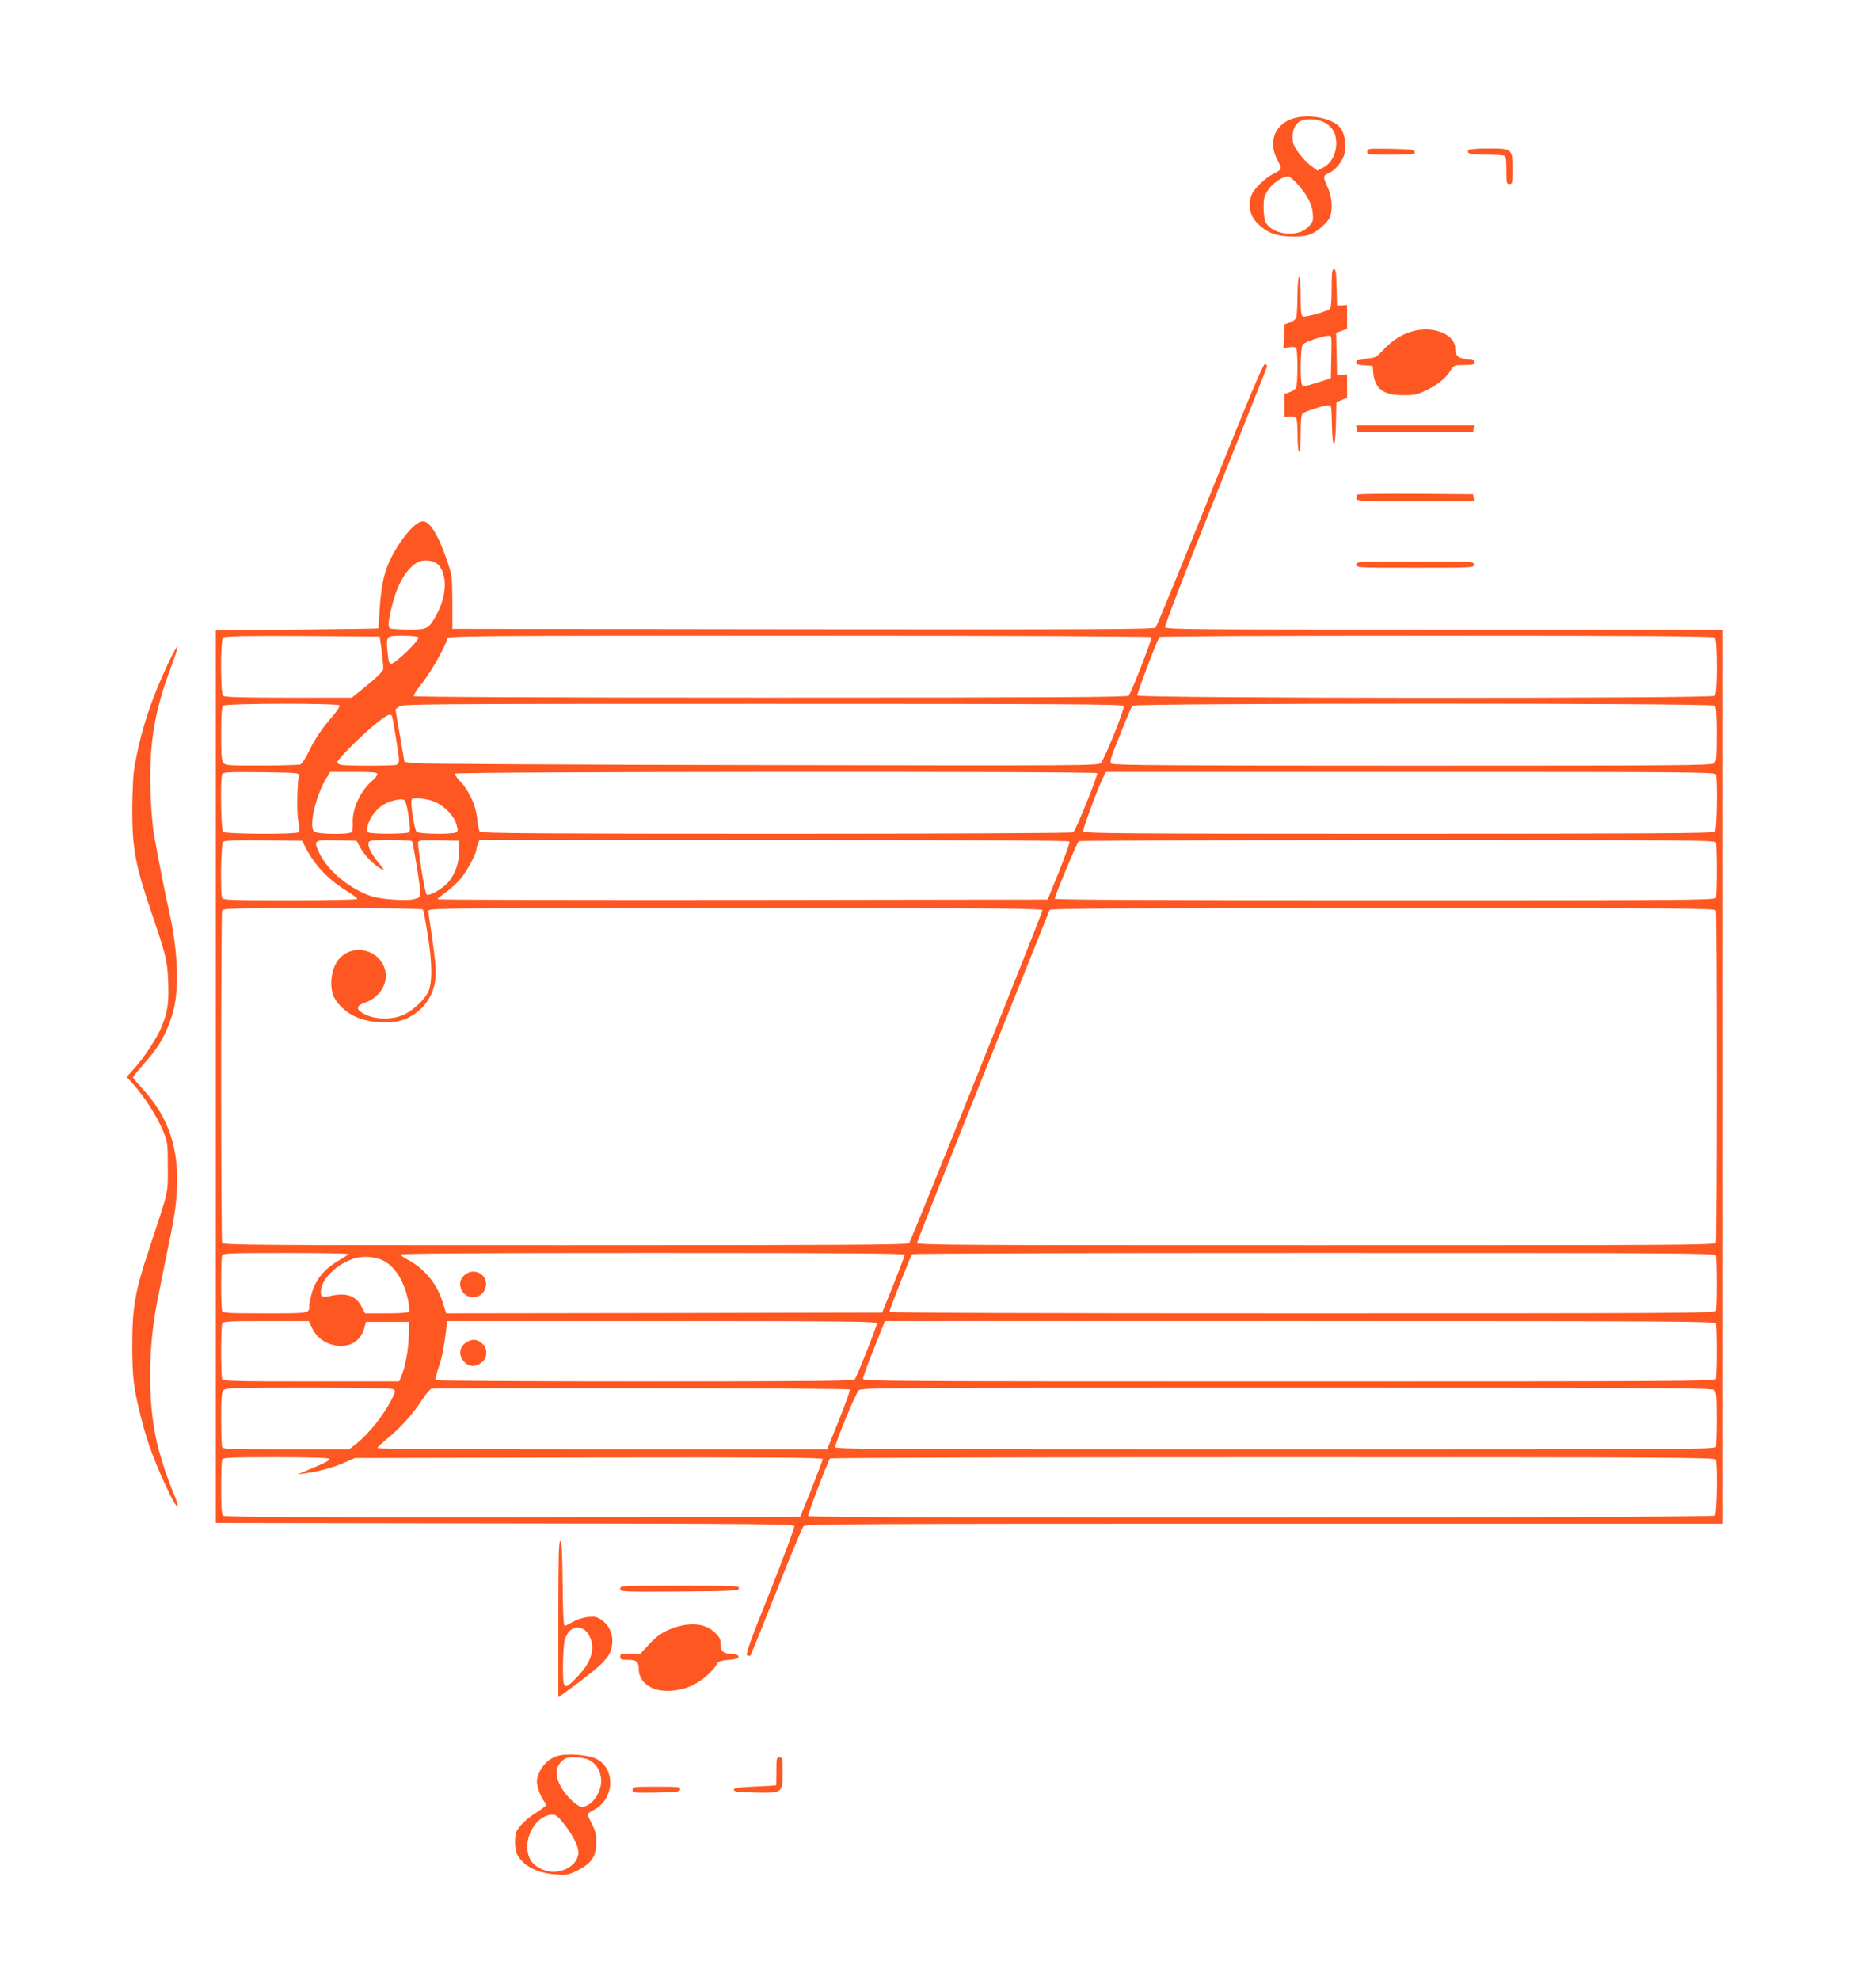 <?xml version="1.0" standalone="no"?>
<!DOCTYPE svg PUBLIC "-//W3C//DTD SVG 20010904//EN"
 "http://www.w3.org/TR/2001/REC-SVG-20010904/DTD/svg10.dtd">
<svg version="1.0" xmlns="http://www.w3.org/2000/svg"
 width="1213pt" height="1280pt" viewBox="0 0 1213 1280"
 preserveAspectRatio="xMidYMid meet">
<g transform="translate(0,1280) scale(0.1,-0.1)"
fill="#ff5722" stroke="none">
<path d="M8367 12036 c-123 -34 -170 -152 -108 -269 32 -61 32 -61 -28 -92
-49 -24 -122 -95 -137 -132 -19 -43 -18 -98 2 -139 23 -49 89 -102 148 -119
64 -19 183 -19 229 0 45 19 104 69 123 106 23 45 18 136 -11 197 -32 69 -31
77 5 92 39 16 85 69 100 115 19 57 8 137 -23 178 -46 61 -197 93 -300 63z
m194 -26 c53 -28 79 -72 79 -136 0 -68 -33 -131 -84 -157 l-37 -20 -42 31
c-23 16 -59 55 -81 85 -32 45 -39 65 -39 101 0 50 22 92 56 106 39 16 106 11
148 -10z m-179 -392 c67 -73 101 -135 106 -195 4 -47 1 -57 -19 -79 -37 -40
-73 -54 -135 -54 -66 0 -128 30 -150 72 -8 15 -14 56 -14 96 0 58 4 75 29 113
27 43 94 89 130 89 8 0 31 -19 53 -42z"/>
<path d="M8840 11820 c0 -19 6 -20 156 -20 143 0 155 1 152 18 -3 15 -20 17
-156 20 -147 2 -152 2 -152 -18z"/>
<path d="M9495 11830 c-14 -23 11 -30 110 -30 57 0 110 -3 119 -6 13 -5 16
-23 16 -95 0 -82 1 -89 20 -89 19 0 20 7 20 95 0 134 -1 135 -157 135 -70 0
-124 -4 -128 -10z"/>
<path d="M8610 10936 c0 -87 -4 -127 -12 -134 -21 -16 -157 -55 -173 -48 -12
4 -15 29 -15 131 0 77 -4 125 -10 125 -6 0 -10 -48 -11 -122 0 -68 -4 -132 -8
-142 -4 -11 -23 -25 -42 -31 l-34 -12 -3 -78 -3 -77 37 7 c26 4 39 3 45 -7 11
-16 10 -226 0 -252 -4 -11 -23 -25 -42 -31 l-34 -12 0 -74 0 -74 34 3 c20 2
37 -2 42 -10 5 -7 9 -59 9 -115 0 -62 4 -103 10 -103 6 0 10 46 10 119 0 83 4
122 13 128 18 15 137 53 164 53 22 0 22 -2 25 -127 4 -173 22 -164 26 12 l3
135 34 14 35 15 0 76 0 75 -32 -2 -33 -3 -3 137 -3 137 36 12 35 13 0 77 0 77
-32 -2 -33 -1 -3 118 c-2 95 -5 117 -17 117 -12 0 -15 -22 -15 -124z m-2 -443
l-3 -138 -89 -29 c-72 -23 -90 -26 -97 -15 -14 22 -11 243 4 261 13 17 126 56
165 57 23 1 23 1 20 -136z"/>
<path d="M9123 10655 c-65 -20 -124 -58 -178 -116 -48 -52 -52 -53 -112 -57
-53 -4 -63 -7 -63 -23 0 -15 9 -18 53 -21 l52 -3 5 -50 c11 -100 66 -140 195
-140 69 0 89 4 145 31 75 35 129 80 160 130 21 33 23 34 86 34 57 0 64 2 64
20 0 17 -7 20 -44 20 -54 0 -76 19 -76 64 0 97 -149 155 -287 111z"/>
<path d="M7825 9604 c-187 -466 -346 -853 -353 -861 -11 -11 -396 -13 -2280
-11 l-2267 3 0 170 c-1 159 -2 175 -29 255 -59 177 -115 270 -162 270 -52 0
-161 -134 -221 -270 -32 -70 -51 -171 -59 -310 -4 -60 -7 -111 -8 -112 -1 -2
-237 -5 -526 -8 l-525 -5 0 -2885 0 -2885 1868 -3 c1637 -2 1868 -4 1873 -17
3 -8 -67 -197 -156 -421 -129 -321 -160 -408 -149 -415 8 -4 17 -5 21 -1 4 4
79 190 168 415 89 224 168 414 176 422 14 13 363 15 2980 15 l2964 0 0 2890 0
2890 -1800 0 c-1639 0 -1801 1 -1807 16 -3 9 133 363 325 842 182 455 332 833
334 841 2 8 -4 16 -12 18 -12 3 -95 -195 -355 -843z m-4988 -458 c55 -64 51
-194 -9 -309 -56 -104 -61 -107 -185 -107 -59 0 -114 4 -122 9 -15 10 -10 56
20 169 35 131 100 233 169 261 40 17 102 6 127 -23z m-369 -556 c7 -52 11
-105 10 -116 -2 -13 -41 -53 -103 -103 l-100 -81 -410 0 c-307 0 -414 3 -423
12 -17 17 -17 359 0 376 9 9 132 12 513 10 l500 -3 13 -95z m238 89 c9 -15
-150 -169 -175 -169 -15 0 -19 11 -25 73 -10 108 -11 107 99 107 58 0 96 -4
101 -11z m4739 2 c6 -10 -129 -356 -147 -378 -8 -10 -483 -13 -2314 -13 -1460
0 -2305 4 -2309 10 -3 5 23 46 59 90 54 69 139 219 160 283 5 16 122 17 2275
17 1401 0 2272 -4 2276 -9z m3643 -3 c17 -17 17 -359 0 -376 -19 -19 -3727
-17 -3734 2 -4 10 122 345 143 378 2 5 809 8 1792 8 1376 0 1790 -3 1799 -12z
m-8893 -438 c4 -6 -16 -36 -43 -68 -74 -86 -117 -150 -156 -232 -20 -41 -44
-78 -54 -82 -9 -3 -121 -7 -249 -7 -198 -1 -234 1 -247 15 -13 13 -16 44 -16
188 0 120 4 176 12 184 16 16 743 17 753 2z m5071 -4 c7 -18 -124 -344 -148
-368 -18 -18 -90 -18 -2196 -14 -1197 2 -2206 8 -2242 12 l-65 9 -29 169 -29
170 23 18 c21 17 113 18 2351 18 1957 0 2330 -2 2335 -14z m3822 2 c8 -8 12
-64 12 -184 0 -144 -3 -175 -16 -188 -14 -14 -204 -16 -1948 -16 -1530 0
-1936 3 -1948 13 -15 11 -10 29 54 187 38 96 74 181 80 188 15 17 3748 18
3766 0z m-8554 -66 c6 -11 46 -256 46 -286 0 -13 -7 -27 -16 -30 -20 -8 -332
-8 -361 0 -13 4 -23 11 -23 16 0 17 158 175 243 244 76 61 100 74 111 56z
m-602 -387 c-12 -74 -13 -243 -3 -296 10 -51 10 -63 -1 -70 -22 -14 -472 -11
-486 3 -13 13 -18 341 -6 372 6 15 35 16 253 14 240 -3 246 -4 243 -23z m508
11 c0 -8 -15 -27 -33 -43 -75 -63 -131 -183 -126 -271 1 -26 -1 -53 -5 -60
-12 -19 -230 -16 -246 3 -33 40 11 228 79 343 l26 42 152 0 c126 0 153 -3 153
-14z m4654 6 c7 -12 -139 -373 -155 -383 -8 -5 -855 -9 -1920 -9 -1514 0
-1909 3 -1916 13 -6 6 -13 43 -17 81 -8 85 -50 179 -105 239 -23 24 -41 49
-41 56 0 13 4146 16 4154 3z m4000 -8 c12 -31 7 -359 -6 -372 -9 -9 -477 -12
-2045 -12 -1799 0 -2034 2 -2039 15 -5 13 94 279 133 358 l14 27 1968 0 c1786
0 1969 -1 1975 -16z m-8452 -271 c10 -63 11 -96 4 -103 -12 -12 -245 -13 -264
-1 -11 6 -11 17 -3 48 14 51 56 106 103 133 48 27 119 41 135 26 6 -6 18 -53
25 -103z m149 101 c69 -21 141 -89 160 -152 11 -37 10 -45 -2 -53 -22 -14
-245 -11 -256 4 -11 13 -33 139 -33 186 0 29 2 31 38 31 21 0 63 -7 93 -16z
m-812 -309 c59 -113 148 -205 270 -279 34 -21 61 -42 61 -47 0 -5 -174 -9
-434 -9 -386 0 -435 2 -440 16 -12 31 -7 349 6 362 9 9 76 12 262 10 l249 -3
26 -50z m350 6 c27 -50 91 -115 134 -137 26 -14 25 -11 -15 38 -49 60 -73 110
-64 133 4 12 29 15 140 15 74 0 137 -4 140 -8 9 -16 57 -315 54 -341 -2 -20
-10 -27 -43 -34 -52 -11 -207 -1 -268 18 -137 42 -288 165 -341 278 -41 87
-39 88 111 85 l128 -3 24 -44z m639 -17 c3 -72 -22 -150 -67 -204 -35 -43
-128 -97 -143 -82 -12 12 -61 320 -54 339 4 11 33 13 133 11 l128 -3 3 -61z
m3947 56 c4 -6 -27 -92 -67 -193 l-74 -182 -1972 -3 c-1085 -1 -1972 1 -1972
5 0 5 26 26 57 48 31 22 74 63 96 90 39 48 97 158 97 182 0 6 4 23 10 37 l10
26 1904 0 c1289 0 1907 -3 1911 -10z m4179 -6 c8 -20 8 -338 0 -358 -6 -15
-203 -16 -2140 -16 -1399 0 -2134 3 -2134 10 0 18 144 365 155 372 5 4 933 8
2061 8 1862 0 2052 -1 2058 -16z m-8359 -434 c3 -5 18 -81 31 -167 30 -182 30
-316 0 -371 -25 -47 -92 -110 -150 -139 -69 -35 -185 -36 -254 -1 -62 30 -63
56 -4 76 95 31 155 127 132 211 -40 148 -239 177 -316 46 -31 -53 -41 -133
-24 -195 16 -61 88 -130 166 -160 88 -34 221 -39 295 -11 119 45 198 151 206
279 3 43 -5 127 -21 235 -14 92 -26 177 -26 187 0 20 18 20 1985 20 1742 0
1985 -2 1985 -15 0 -18 -848 -2135 -862 -2152 -8 -10 -465 -13 -2223 -13
-2009 0 -2213 1 -2219 16 -8 20 -8 2128 0 2148 6 14 72 16 649 16 418 0 646
-4 650 -10z m8359 -6 c8 -20 8 -2128 0 -2148 -6 -15 -243 -16 -2585 -16 -2343
0 -2579 1 -2579 16 0 8 192 493 426 1077 234 584 428 1068 431 1075 4 9 444
12 2153 12 1949 0 2148 -1 2154 -16z m-8844 -2221 c0 -5 -28 -24 -62 -43 -85
-49 -143 -117 -168 -197 -11 -36 -20 -76 -20 -88 0 -57 11 -55 -285 -55 -240
0 -274 2 -279 16 -8 20 -8 338 0 358 5 14 51 16 410 16 222 0 404 -3 404 -7z
m3600 -5 c-1 -7 -34 -94 -73 -193 l-73 -180 -1410 -3 -1409 -2 -24 76 c-36
117 -121 218 -229 273 -23 12 -42 26 -42 31 0 7 573 10 1630 10 1298 0 1630
-3 1630 -12z m5244 -4 c8 -20 8 -338 0 -358 -6 -15 -251 -16 -2675 -16 -1751
0 -2669 3 -2669 10 0 9 136 356 147 372 2 5 1171 8 2598 8 2355 0 2593 -1
2599 -16z m-8614 -34 c77 -39 138 -140 161 -268 6 -29 7 -57 4 -62 -4 -6 -64
-10 -145 -10 l-140 0 -20 39 c-39 77 -101 98 -212 72 -51 -12 -63 3 -48 59 20
76 117 158 219 187 56 15 131 8 181 -17z m-465 -429 c34 -76 105 -121 190
-121 78 0 132 43 152 120 l9 35 140 0 139 0 -2 -90 c-2 -91 -22 -200 -48 -261
l-14 -34 -569 0 c-510 0 -570 2 -576 16 -8 20 -8 338 0 358 5 14 40 16 284 16
l277 0 18 -39z m3655 24 c0 -18 -129 -344 -143 -362 -7 -10 -291 -13 -1358
-13 -741 0 -1350 4 -1353 8 -3 5 6 40 19 79 23 64 36 134 51 256 l5 47 1390 0
c1227 0 1389 -2 1389 -15z m5424 -1 c8 -20 8 -338 0 -358 -6 -15 -258 -16
-2760 -16 -2616 0 -2754 1 -2754 18 0 9 32 97 71 195 l71 177 2683 0 c2437 0
2683 -1 2689 -16z m-8553 -424 c18 -10 18 -12 -7 -63 -54 -106 -146 -222 -228
-288 l-49 -39 -407 0 c-363 0 -409 2 -414 16 -3 9 -6 91 -6 184 0 140 3 171
16 184 14 14 77 16 545 16 346 0 537 -4 550 -10z m2954 -2 c4 -3 -28 -92 -70
-197 l-77 -191 -1454 0 c-839 0 -1454 4 -1454 9 0 5 32 35 71 67 80 65 163
159 221 249 22 33 47 63 56 67 22 9 2698 5 2707 -4z m5589 -4 c13 -13 16 -44
16 -184 0 -93 -3 -175 -6 -184 -6 -15 -266 -16 -2850 -16 -2519 0 -2844 2
-2844 15 0 27 133 348 152 367 17 17 117 18 2767 18 2486 0 2751 -2 2765 -16z
m-8954 -444 c0 -12 -24 -25 -125 -67 l-80 -34 49 7 c78 9 190 40 258 71 l63
28 1513 3 c1208 2 1512 0 1512 -10 -1 -7 -34 -94 -73 -193 l-73 -180 -1858 -3
c-1366 -1 -1862 1 -1872 9 -11 9 -14 50 -14 179 0 93 3 175 6 184 5 14 46 16
350 16 214 0 344 -4 344 -10z m8964 -6 c12 -31 7 -349 -6 -362 -15 -15 -5853
-18 -5863 -3 -4 8 123 343 142 373 2 5 1290 8 2863 8 2597 0 2858 -1 2864 -16z"/>
<path d="M3007 4560 c-33 -26 -41 -63 -22 -101 33 -62 124 -59 151 7 34 80
-59 149 -129 94z"/>
<path d="M3019 4125 c-40 -22 -54 -65 -35 -104 29 -56 86 -67 132 -27 21 18
28 32 28 61 0 29 -7 43 -28 61 -31 27 -59 30 -97 9z"/>
<path d="M8772 10028 l3 -23 375 0 375 0 3 23 3 22 -381 0 -381 0 3 -22z"/>
<path d="M8777 9603 c-4 -3 -7 -15 -7 -25 0 -17 18 -18 381 -18 l380 0 -3 23
-3 22 -371 3 c-204 1 -373 -1 -377 -5z"/>
<path d="M8770 9150 c0 -20 7 -20 380 -20 373 0 380 0 380 20 0 20 -7 20 -380
20 -373 0 -380 0 -380 -20z"/>
<path d="M1093 8524 c-116 -244 -183 -447 -224 -684 -8 -43 -13 -155 -14 -265
0 -262 19 -366 126 -680 91 -266 101 -305 106 -436 6 -134 -2 -196 -39 -289
-28 -72 -113 -203 -178 -275 l-51 -57 46 -51 c71 -80 150 -205 187 -292 32
-79 33 -82 33 -240 0 -178 9 -137 -126 -545 -88 -266 -104 -365 -104 -620 1
-197 9 -265 56 -450 40 -163 95 -310 187 -500 49 -103 70 -103 27 0 -41 97
-71 186 -100 293 -71 265 -73 640 -4 977 11 52 28 140 39 195 11 55 31 154 45
220 89 424 34 704 -186 939 -32 35 -59 67 -59 71 0 4 28 40 63 79 107 122 143
183 189 321 50 153 42 412 -23 694 -18 77 -78 383 -94 481 -9 52 -19 173 -22
267 -10 306 25 524 128 797 27 72 48 137 47 145 -2 8 -26 -35 -55 -95z"/>
<path d="M3610 2335 l0 -507 53 38 c200 145 267 206 286 263 26 79 3 156 -60
199 -29 20 -42 23 -87 19 -31 -3 -71 -16 -97 -31 -24 -14 -48 -26 -54 -26 -7
0 -12 89 -13 272 -2 206 -6 272 -15 276 -10 3 -13 -102 -13 -503z m169 -71
c27 -19 51 -71 51 -112 0 -60 -31 -122 -94 -188 -91 -95 -96 -91 -96 62 0 69
5 145 11 170 19 73 76 104 128 68z"/>
<path d="M4010 2530 c0 -20 5 -20 382 -18 355 3 383 4 386 21 3 16 -20 17
-382 17 -380 0 -386 0 -386 -20z"/>
<path d="M4368 2281 c-76 -25 -115 -50 -176 -116 l-51 -55 -66 0 c-58 0 -65
-2 -65 -20 0 -17 7 -20 48 -20 57 0 72 -12 72 -59 0 -53 33 -99 87 -123 69
-31 180 -22 266 20 60 30 129 91 155 138 8 15 25 20 74 24 47 4 63 9 63 20 0
11 -13 16 -45 18 -57 4 -70 16 -70 63 0 30 -7 45 -35 73 -57 58 -150 71 -257
37z"/>
<path d="M3596 1446 c-52 -19 -92 -60 -113 -114 -14 -38 -15 -51 -4 -91 6 -25
21 -58 31 -73 11 -15 20 -32 20 -37 0 -5 -26 -25 -57 -45 -60 -36 -112 -85
-132 -123 -15 -30 -14 -119 3 -151 39 -74 129 -121 247 -129 74 -6 83 -4 144
26 90 45 120 90 120 180 0 52 -6 77 -27 119 -16 30 -28 58 -28 63 0 5 18 18
39 29 135 69 144 268 15 331 -59 28 -200 36 -258 15z m210 -22 c45 -22 73 -62
80 -118 12 -81 -58 -186 -123 -186 -29 0 -100 66 -133 124 -41 70 -41 127 -1
167 26 25 37 29 86 29 32 0 72 -7 91 -16z m-162 -411 c57 -71 96 -147 96 -186
0 -69 -74 -127 -162 -127 -61 0 -128 36 -150 81 -58 112 28 285 144 288 21 1
36 -11 72 -56z"/>
<path d="M5020 1350 c0 -49 -1 -91 -2 -91 -2 -1 -64 -5 -138 -8 -111 -5 -135
-9 -135 -21 0 -12 23 -15 139 -18 177 -3 176 -4 176 133 0 88 -1 95 -20 95
-19 0 -20 -7 -20 -90z"/>
<path d="M4090 1230 c0 -20 5 -20 152 -18 136 3 153 5 156 21 3 16 -9 17 -152
17 -150 0 -156 -1 -156 -20z"/>
</g>
</svg>
